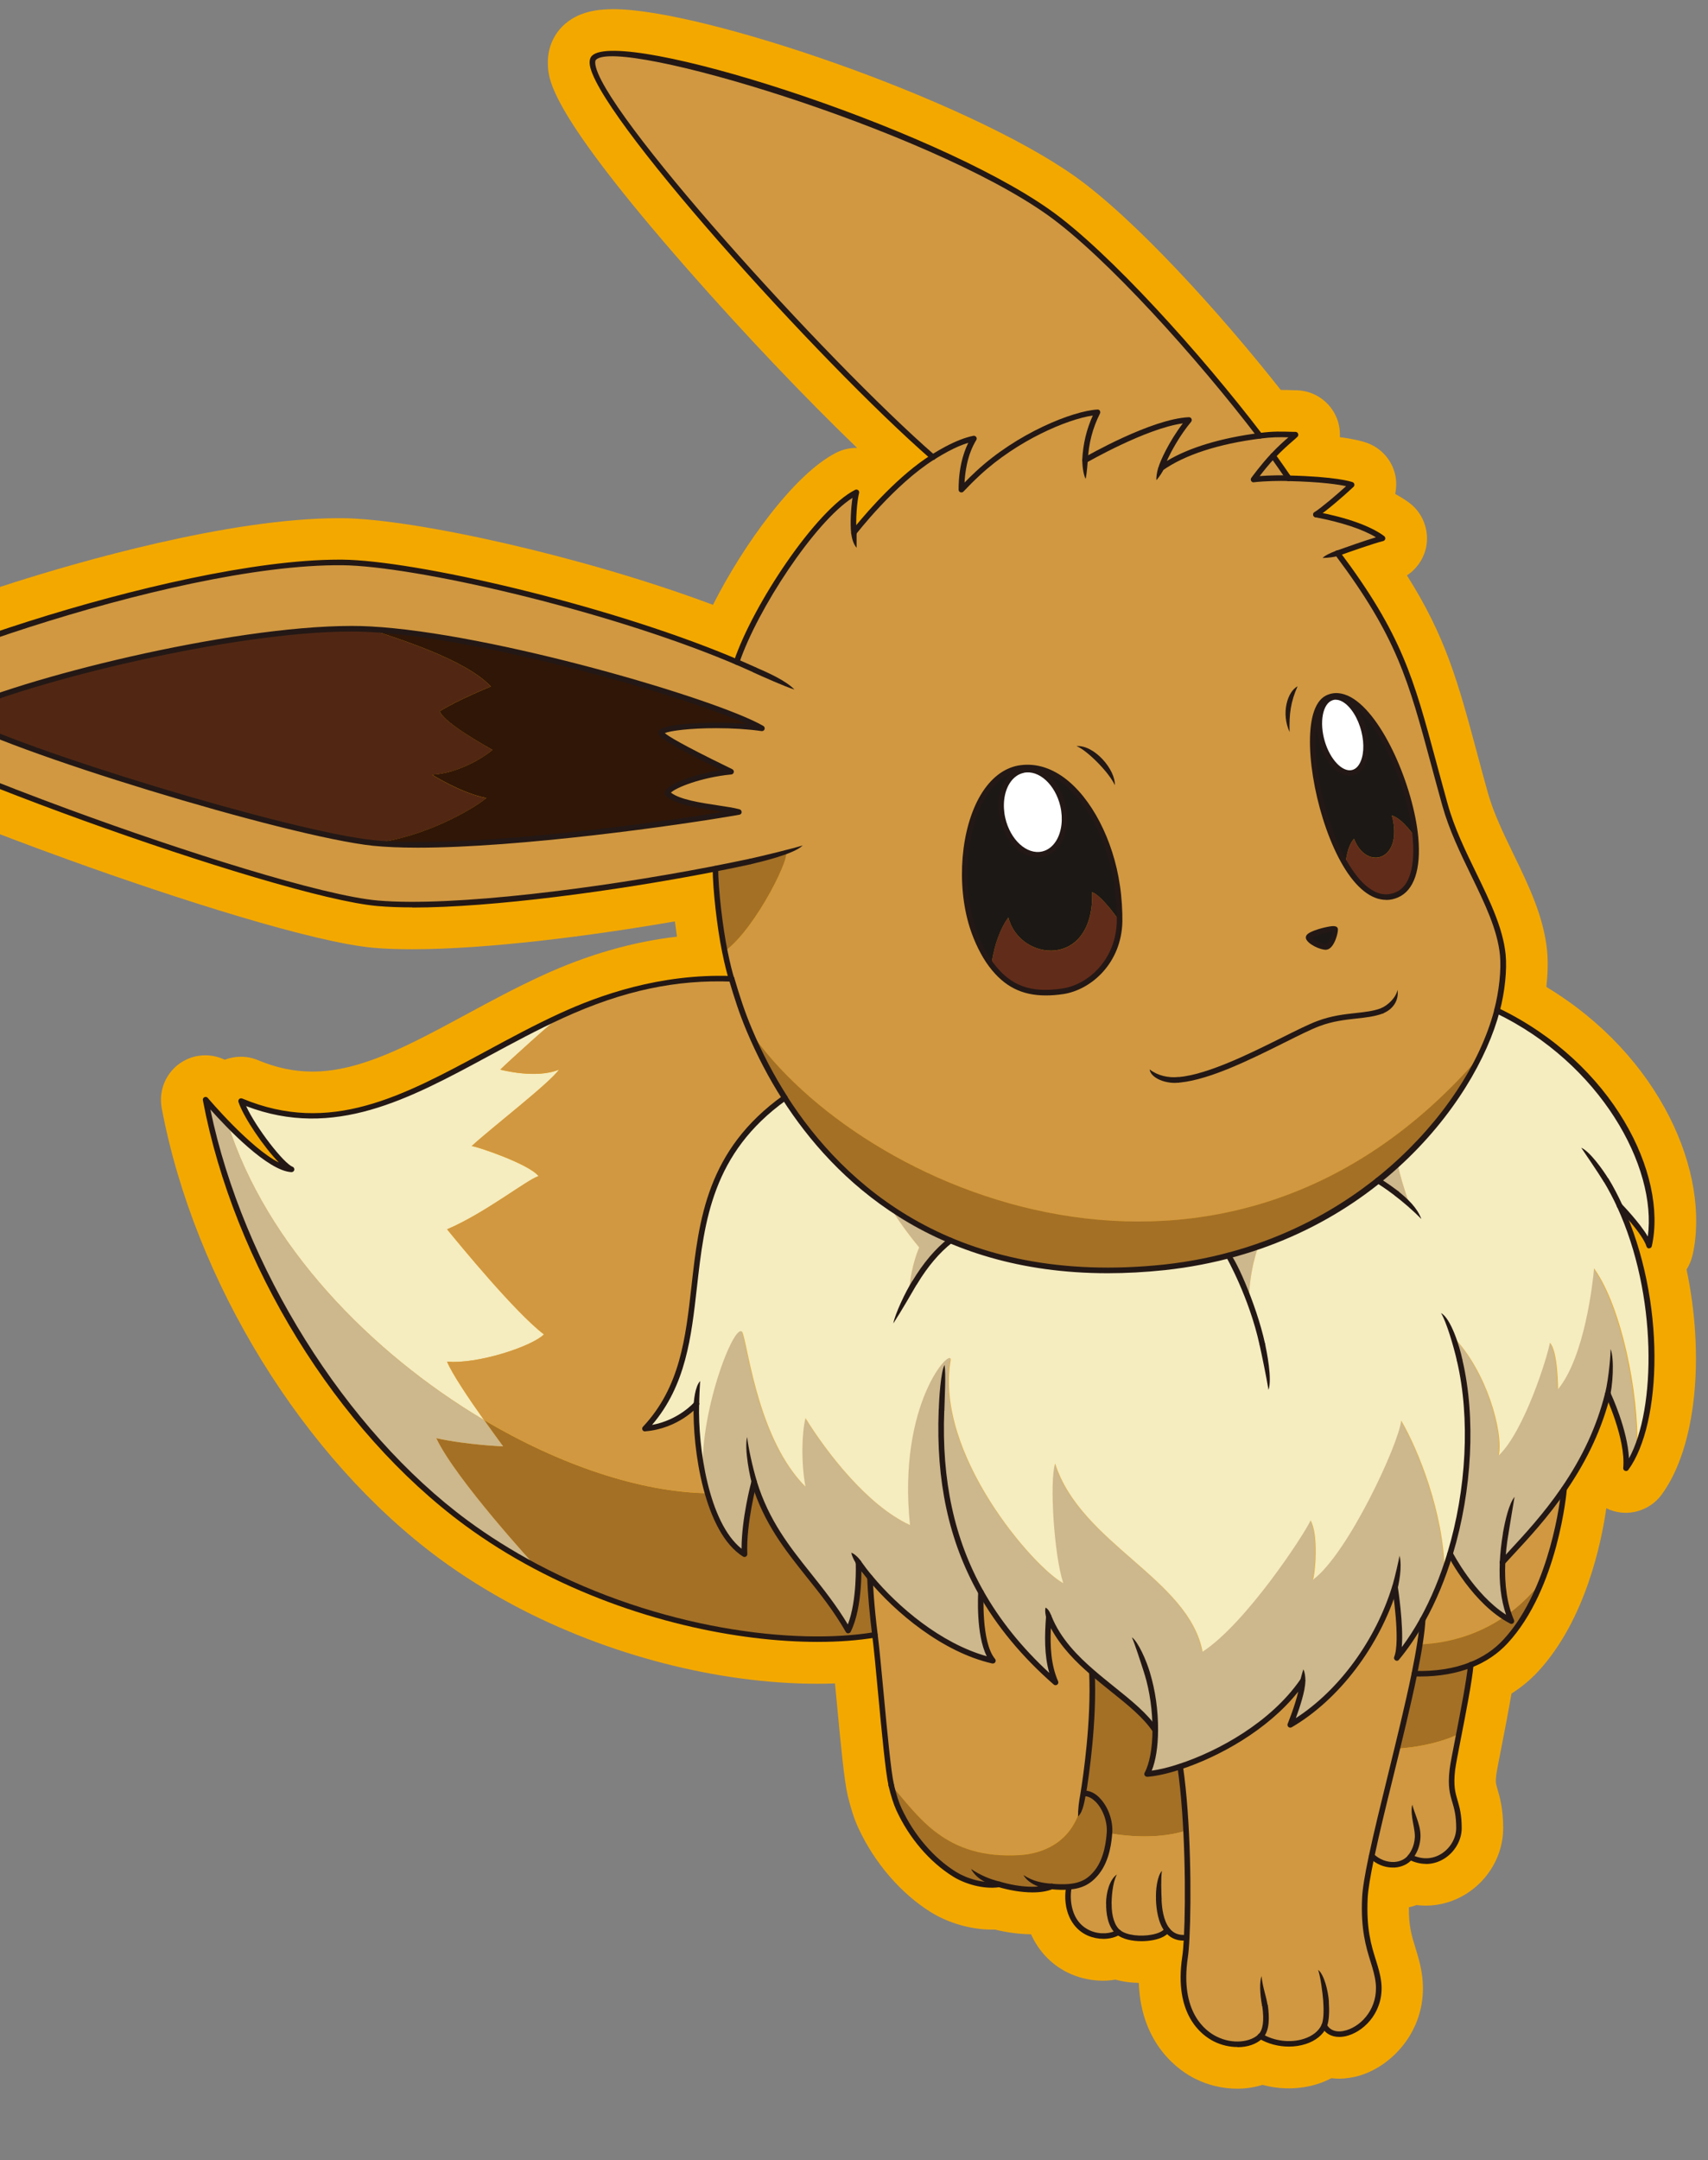 <?xml version="1.0" encoding="UTF-8"?>
<svg id="_レイヤー_2" data-name="レイヤー 2" xmlns="http://www.w3.org/2000/svg" xmlns:xlink="http://www.w3.org/1999/xlink" viewBox="0 0 204.92 259.03">
  <rect x="0" y="0" width="204.92" height="259.03" fill="#808080" stroke="none"/>
  <defs>
    <style>
      .cls-1 {
        fill: none;
      }

      .cls-2 {
        fill: #f5ecc0;
      }

      .cls-3 {
        fill: #a47026;
      }

      .cls-4 {
        fill: #231815;
      }

      .cls-5 {
        fill: #cdb78c;
      }

      .cls-6 {
        fill: #fff;
      }

      .cls-7 {
        fill: #1c1815;
      }

      .cls-8 {
        fill: #622c1a;
      }

      .cls-9 {
        fill: #301606;
      }

      .cls-10 {
        fill: #512713;
      }

      .cls-11 {
        fill: #d19841;
      }

      .cls-12 {
        fill: #f3a800;
      }

      .cls-13 {
        clip-path: url(#clippath);
      }
    </style>
    <clipPath id="clippath">
      <rect class="cls-1" width="204.92" height="259.03"/>
    </clipPath>
  </defs>
  <g id="design">
    <g class="cls-13">
      <g>
        <path class="cls-12" d="M203.07,150.53c2.18-9.82-3.84-23.91-17.54-32.18.17-1.59.21-3.12.08-4.4-.41-4.05-2.23-7.81-3.99-11.44-1.19-2.46-2.43-5-3.11-7.44-.47-1.67-.88-3.22-1.27-4.66l-.04-.16c-2.28-8.47-3.75-13.9-8.4-21.25,1.17-.77,2.02-1.99,2.31-3.41.39-2.01-.41-4.1-2.05-5.31-.5-.37-1.06-.71-1.67-1.05.15-.72.17-1.47.02-2.21-.38-1.81-1.65-3.27-3.4-3.91-.53-.19-1.52-.46-3.26-.69.04-.76-.07-1.52-.36-2.26-.79-1.98-2.67-3.3-4.8-3.36h-.2c-.67-.03-1.22-.04-1.73-.04-7.27-9.22-17.51-20.51-24.69-25.61C115.87,11.86,84.32,1.1,73.61,1.1c-1.74,0-4.28.21-6.13,2.06-1.19,1.19-1.81,2.81-1.75,4.56.06,1.85.2,5.69,16.77,24.58,6.77,7.71,14.19,15.51,20.33,21.41-.03,0-.06,0-.09,0-.84,0-1.67.2-2.4.57-5.05,2.54-11.23,11.18-14.8,18.25-15.66-5.87-35.91-10.31-44.43-10.39h-.46c-13.27,0-31.55,5.35-38.8,7.65-25.04,7.95-25.68,11.79-26.07,14.08-.27,1.62.17,3.26,1.23,4.64,2.37,3.06,12.88,7.97,31.24,14.6,13.01,4.7,29.46,9.94,36.61,10.55,1.35.12,2.9.17,4.59.17,9.04,0,21.4-1.59,31.52-3.34.08.62.16,1.23.25,1.83-5.31.61-10.71,2.16-16.1,4.63-3.25,1.49-6.29,3.13-9.23,4.72-6.78,3.66-12.63,6.83-18.41,6.83-2.19,0-4.32-.45-6.51-1.36-.66-.28-1.35-.42-2.07-.42-.67,0-1.33.13-1.94.36-.71-.34-1.5-.53-2.32-.53s-1.6.18-2.28.51c-2.19,1.03-3.4,3.42-2.96,5.81,3.92,20.8,17.01,42.01,33.34,54.05,2.77,2.04,5.78,3.92,8.95,5.61,11.22,5.96,24.48,9.38,36.39,9.38h0c.71,0,1.41-.01,2.1-.04.06.58.11,1.18.17,1.79.57,6.09.95,9.92,1.36,11.67,0,0,0,0,0,0,.38,1.58.79,2.85,1.28,3.89,1.94,4.19,5.12,7.87,8.72,10.1,2.1,1.3,4.81,2.07,7.24,2.07.14,0,.28,0,.42,0,1.47.36,2.97.55,4.33.56.97,2.15,2.63,3.84,4.8,4.78,1.2.52,2.53.79,3.86.79.5,0,.99-.05,1.47-.13,1,.28,1.97.38,2.8.39.26,7.56,5.05,10.64,6.71,11.47,1.58.8,3.34,1.22,5.09,1.22,1.07,0,2.09-.16,3.03-.46,1.02.27,2.07.42,3.15.42,1.21,0,2.4-.18,3.51-.54.57-.18,1.11-.42,1.62-.68.29.03.59.06.89.06.82,0,1.66-.13,2.49-.37,4.14-1.24,8.19-5.77,7.53-11.73-.16-1.43-.52-2.59-.84-3.63-.43-1.37-.8-2.58-.78-4.82.31-.07.62-.16.92-.27.37.04.74.07,1.11.07,1.68,0,3.34-.48,4.8-1.38,2.77-1.71,4.49-4.74,4.49-7.91,0-2.35-.42-3.78-.7-4.72-.19-.66-.23-.78-.13-1.68.05-.42.39-2.13.67-3.56.4-2.05.83-4.28,1.15-6.18,1.16-.74,2.22-1.6,3.16-2.61,5.76-6.2,7.66-15.66,8.22-19.63.15.07.29.15.44.21.61.23,1.24.35,1.89.35,1.7,0,3.31-.82,4.31-2.18,4.19-5.72,5.17-16.66,2.99-26.99.32-.51.56-1.07.7-1.68Z"/>
        <g>
          <g>
            <path class="cls-11" d="M-18.94,84.73c-.56,3.34,51.27,22.48,64.27,23.59,9.52.82,27.5-1.65,39.95-4.05.14-.02.34-.06.56-.1,2.04-.41,6.89-1.62,8.3-1.97,1.16-.29-3.37,9.12-7.18,11.87.32,1.58.57,2.53.8,3.3.63,2.12,1.25,4.07,2.12,6.14,13.12,19.29,56.91,38.71,87.61,3.22.94-1.91,1.65-3.78,2.11-5.54.6-2.27.88-4.9.7-6.7-.56-5.57-5.11-11.42-6.93-17.98-3.76-13.52-4.36-18.78-12.91-30.16,1.65-.59,4.28-1.51,5.41-1.78-1.61-1.2-4.47-2.18-7.99-2.86,1.11-.74,3.21-2.55,4.3-3.58-.5-.18-2.62-.66-7.57-.78-1.19-.03-2.89,0-4.21.15,0,0,1.15-1.58,2.33-2.84,1.28-1.36,2.27-2.1,2.69-2.53-1.76-.05-2.59-.09-4.25.13-4.69.59-8.98,1.83-11.86,3.87.19-.74,1.49-3.53,3.34-5.76-4.46.19-12.45,4.82-12.45,4.82.12-2.24.65-4.05,1.49-5.75-2.92.16-9.56,2.85-14.37,7.33-.69.64-1.35,1.3-1.95,1.95,0-.45,0-1.69.32-3.14.21-.97.57-2.02,1.16-2.99-1,.2-2.11.66-3.27,1.27-.54.29-1.1.61-1.65.96-4.88,3.06-9.48,9.05-9.48,9.05-.16-1.35.05-3.96.3-4.85-4.46,2.25-12.03,13.39-14.37,20.34-.19-.08-.36-.15-.76-.31-14.87-6.18-37.59-11.52-46.56-11.61-19.69-.19-59.44,13.93-60,17.28ZM161.44,103.66c-3.74-6.31-5.48-18.25-2.22-19.96,4.27-2.14,9.88,8.97,10.6,16.73.31,3.32-.28,6.04-2.24,6.87-2.28.97-4.43-.75-6.14-3.64ZM157.01,112.44c-.13-.46,3.16-1.3,3.19-.98.02.32-.37,1.89-1.01,2.08-.47.14-2.05-.6-2.18-1.1ZM122.22,92.12c5.86-1.01,10.72,6.56,11.81,14.09.22,1.32.32,3.17.3,4.27-.1,5.1-3.85,7.95-6.82,8.39-3.58.53-6.25-.11-8.55-3.14-.95-1.25-1.78-2.98-2.29-4.63-2.35-7.51-.11-17.9,5.56-18.98ZM-5.75,85.66c8.36-4.09,36.04-10.96,50.15-10.22,14.12.74,41.24,8.55,47,11.89-5.2-.74-12.26-.19-12.07.56.19.74,7.62,4.27,8.36,4.64-3.9.37-7.62,1.86-7.62,2.6,1.49,1.49,6.5,1.67,8.54,2.23-9.47,1.67-33.25,4.83-43.84,3.71-10.59-1.11-44.4-11.52-50.53-15.42Z"/>
            <path class="cls-2" d="M60.03,128.26c.98-.98,6.52-5.99,7.33-6.48-13.67,6.25-24.6,16.03-38.44,10.25.82,2.46,4.75,7.69,6.06,8.18-2.05-.1-5.33-3.06-7.64-5.43,4.59,14.47,17.07,27.41,30.73,35.51-1.72-2.42-3.86-5.58-4.43-7,3.6.33,10.15-1.8,11.62-3.27-3.44-2.62-10.15-10.8-11.62-12.6,4.58-1.96,9.49-5.89,10.97-6.38-1.15-1.47-7.53-3.6-8.02-3.6,2.29-2.13,9.33-7.53,10.48-9.17-2.78,1.15-7.04,0-7.04,0Z"/>
            <path class="cls-11" d="M173.97,186.32c-.21.7-.44,1.4-.69,2.08-.73,2.05-1.6,4-2.6,5.82-.04.83-.16,1.83-.34,2.96,3.43-.14,6.96-1.15,10.12-3.3-3.93-2.54-6.48-7.56-6.48-7.56Z"/>
            <path class="cls-5" d="M168.07,170.32c-.28,2.79-6.41,16.02-10.59,19.09.28-.7.7-5.43-.28-7.11-.84,1.81-7.8,12.4-12.96,15.74-1.67-8.78-14.63-12.96-17.69-22.57-.7,2.09-.14,11.01.98,14.35-3.62-1.95-15.46-15.6-13.51-26.75.14-1.67-6.41,5.15-4.88,19.78-5.15-2.37-10.03-8.78-12.54-12.82-.42,1.67-.56,5.15,0,8.22-5.57-5.57-6.83-16.3-7.52-18.39-.7-2.09-5.15,8.92-4.79,16.76.17.83.37,1.65.6,2.45.94,3.22,2.38,6.01,4.43,7.3-.16-3.76,1.16-8.63,1.16-8.63,2.42,7.82,7.52,11.2,11.28,17.8,1.47-2.95,1.24-8.15,1.24-8.15.41.58.87,1.18,1.36,1.77,3.55,4.29,9.1,8.69,14.75,9.97-1.8-2.13-1.44-8.2-1.44-8.2,2.08,3.7,4.98,7.34,8.97,10.82-1.15-2.62-.98-5.73-.82-7.86,1.05,2.66,3.03,4.75,5.17,6.61,2.86,2.48,6.01,4.54,7.6,6.98-.01,2.16-.34,4.08-.98,5.24,1.05-.08,2.42-.38,3.96-.88,4.74-1.55,11.12-5.06,14.7-10.25,0,1.64-1.47,5.24-1.47,5.24,5.91-3.43,10.55-9.98,12.56-16.54,0,0,1.02,6.56.21,8.52,1.15-1.38,2.18-2.93,3.1-4.59,1.01-1.82,1.88-3.78,2.6-5.82-.11-7.02-3.17-14.61-5.21-18.08Z"/>
            <path class="cls-5" d="M167.66,139.54c-.75.69-1.53,1.36-2.35,2.01,0,0,2.29,1.4,3.82,2.92-.7-1.95-1.17-3.62-1.47-4.94Z"/>
            <path class="cls-5" d="M149.83,155.83c.08-2.53.55-4.68,1.14-6.38-1.16.4-2.34.77-3.57,1.1,0,0,1.23,2.15,2.42,5.28Z"/>
            <path class="cls-5" d="M110.26,149.56c-.73,1.78-1.15,3.88-1.2,5.46,1.08-2.05,2.74-4.55,4.98-6.3-2.6-1.09-4.99-2.41-7.21-3.91,1.19,2.03,2.92,4.15,3.42,4.75Z"/>
            <path class="cls-3" d="M180.99,193.51c.1.3.21.6.34.89-.3-.15-.59-.33-.87-.51-3.16,2.16-6.69,3.16-10.12,3.3-.17,1.07-.39,2.24-.64,3.5,2.47.07,4.77-.26,6.77-1.06,1.6-.63,3-1.56,4.15-2.8,1.89-2.04,3.3-4.62,4.33-7.2-1.21,1.55-2.54,2.83-3.95,3.87Z"/>
            <path class="cls-3" d="M103.01,187.39s.23,5.2-1.24,8.15c-3.77-6.59-8.86-9.98-11.28-17.8,0,0-1.32,4.86-1.16,8.63-2.05-1.28-3.5-4.07-4.43-7.3-8.15-.15-17.74-3.4-26.82-8.78,1.26,1.77,2.28,3.15,2.28,3.15,0,0-4.26-.16-8.02-.98,2.29,4.91,11.89,15.34,11.89,15.34,14.07,7.47,30.2,10,40.75,8.24-.36-2.88-.54-5.37-.59-6.87-.49-.6-.95-1.19-1.36-1.77Z"/>
            <path class="cls-5" d="M191.2,152.07c-.14,1.67-1.11,10.59-4.32,14.49,0,0,0-4.6-.98-5.57-.28,1.67-3.07,10.59-6.13,13.51.57-2.76-1.41-10.07-5.5-14.27,2.53,7.14,2.37,17.22-.31,26.09,0,0,2.55,5.03,6.48,7.56.28.18.57.35.87.51-.13-.29-.24-.59-.34-.89-.66-1.94-.82-4.08-.73-6.15,1.94-2.13,4.79-5.01,7.38-8.79,2.16-3.15,4.14-6.92,5.26-11.41,0,0,2.5,5.29,2.17,8.89.49-.67.92-1.48,1.3-2.4.21-6.53-1.87-17-5.18-21.59Z"/>
            <path class="cls-5" d="M60.36,173.44s-1.03-1.38-2.28-3.15c-13.66-8.1-26.14-21.04-30.73-35.51-1.56-1.6-2.67-2.92-2.67-2.92,3.36,17.86,14.91,38.7,31.27,50.75,2.63,1.94,5.42,3.67,8.28,5.19,0,0-9.59-10.43-11.89-15.34,3.76.82,8.02.98,8.02.98Z"/>
            <path class="cls-2" d="M197.86,149.38c1.96-8.84-5.24-21.94-18.26-28.19-.46,1.76-1.17,3.63-2.11,5.54,0,0,0,0,0,0-2.11,4.3-5.41,8.8-9.83,12.81.3,1.32.77,2.99,1.47,4.94-1.54-1.52-3.82-2.92-3.82-2.92-4.02,3.2-8.81,5.97-14.34,7.9-.59,1.69-1.06,3.85-1.14,6.38-1.19-3.13-2.42-5.28-2.42-5.28-2.44.65-5.01,1.14-7.7,1.43-10.08,1.06-18.58-.28-25.65-3.25-2.25,1.75-3.9,4.26-4.98,6.3.04-1.58.46-3.68,1.2-5.46-.5-.6-2.23-2.72-3.42-4.75-5.23-3.54-9.44-8.09-12.69-13.17,0,0,0,0,0,0-16.1,11.52-6.45,28.71-16.76,39.68,3.93-.33,6.18-2.95,6.18-2.95-.07,2.45.16,5.41.74,8.26-.37-7.84,4.09-18.85,4.79-16.76.7,2.09,1.95,12.82,7.52,18.39-.56-3.07-.42-6.55,0-8.22,2.51,4.04,7.38,10.45,12.54,12.82-1.53-14.63,5.02-21.46,4.88-19.78-1.95,11.15,9.89,24.8,13.51,26.75-1.11-3.34-1.67-12.26-.98-14.35,3.07,9.61,16.02,13.79,17.69,22.57,5.15-3.34,12.12-13.93,12.96-15.74.98,1.67.56,6.41.28,7.11,4.18-3.07,10.31-16.3,10.59-19.09,2.04,3.47,5.1,11.06,5.21,18.08.24-.69.47-1.38.69-2.08,2.68-8.87,2.84-18.94.31-26.09,4.08,4.19,6.07,11.51,5.5,14.27,3.07-2.93,5.85-11.84,6.13-13.51.98.98.98,5.57.98,5.57,3.2-3.9,4.18-12.82,4.32-14.49,3.31,4.59,5.39,15.06,5.18,21.59,2.71-6.62,2.48-19.2-2.07-29.05,0,0,3.06,3.14,3.55,4.77Z"/>
            <path class="cls-3" d="M169.7,200.69c-.56,2.74-1.3,5.86-2.06,9,1.98-.14,4.83-.55,7.41-1.76.57-2.91,1.26-6.48,1.42-8.3-2,.79-4.3,1.13-6.77,1.06Z"/>
            <path class="cls-11" d="M180.26,187.36c-.1,2.07.07,4.21.73,6.15,1.41-1.04,2.75-2.32,3.95-3.87,2.01-5.01,2.61-10.02,2.7-11.07-2.59,3.77-5.44,6.65-7.38,8.79Z"/>
            <path class="cls-11" d="M174.25,212.21c.07-.62.4-2.29.79-4.27-2.58,1.21-5.43,1.63-7.41,1.76-1.12,4.61-2.3,9.28-3.06,12.86,1.41,1.4,3.65,1.38,4.62.15,3.07,1.53,5.85-.97,5.85-3.48,0-3.48-1.21-3.39-.79-7.01Z"/>
            <path class="cls-11" d="M89.88,123.5c-.87-2.07-1.5-4.02-2.12-6.14,0,0,0,0,0,0-7.62-.27-14.34,1.65-20.4,4.42-.82.49-6.35,5.5-7.33,6.48,0,0,4.26,1.15,7.04,0-1.15,1.64-8.18,7.04-10.48,9.17.49,0,6.88,2.13,8.02,3.6-1.47.49-6.38,4.42-10.97,6.38,1.47,1.8,8.18,9.99,11.62,12.6-1.47,1.47-8.02,3.6-11.62,3.27.57,1.42,2.71,4.58,4.43,7,9.08,5.38,18.67,8.64,26.82,8.78-.23-.8-.43-1.62-.6-2.45-.58-2.85-.81-5.82-.74-8.26,0,0-2.25,2.62-6.18,2.95,10.31-10.97.65-28.16,16.76-39.68,0,0,0,0,0,0-1.66-2.59-3.07-5.33-4.25-8.13Z"/>
            <path class="cls-3" d="M129.97,215.06c1.72-.15,3.33,2.5,3.14,4.78,2.78.49,6.3.61,9.18-.31-.14-2.7-.37-5.37-.7-7.68-1.55.51-2.92.8-3.96.88.64-1.16.97-3.08.98-5.24-1.59-2.44-4.74-4.5-7.6-6.98.31,6.29-.89,13.66-1.03,14.55Z"/>
            <path class="cls-11" d="M131,200.51c-2.14-1.86-4.12-3.95-5.17-6.61-.16,2.13-.33,5.24.82,7.86-3.99-3.48-6.9-7.13-8.97-10.82,0,0-.36,6.07,1.44,8.2-5.65-1.28-11.19-5.69-14.75-9.97.05,1.5.23,4,.59,6.87.53,4.26,1.38,15.59,1.96,18.03,3.3,3.73,6.44,8.91,15.4,8.38,2.55-.15,6.97-1.4,7.64-7.4.14-.89,1.34-8.26,1.03-14.55Z"/>
            <path class="cls-11" d="M142.29,219.52c-2.88.92-6.4.8-9.18.31-.08,1-.3,3.12-1.5,4.65-.78.99-1.67,1.62-3.37,1.77-.13.66-.18,1.42-.01,2.31.7,3.76,4.41,4.13,5.94,3.16,1.42,1.14,5.15.88,5.86-.29.51.66,1.26,1.04,2.33.93.16-3.06.18-7.99-.07-12.84Z"/>
            <path class="cls-3" d="M129.97,215.06c-.67,5.99-5.09,7.25-7.64,7.4-8.96.53-12.1-4.65-15.4-8.38.16.68.47,1.91.93,2.89,1.31,2.83,3.59,5.88,6.69,7.8,1.33.83,3.48,1.5,5.34,1.21,2.26.67,4.8.88,6.31.25.8.07,1.47.08,2.05.03,1.69-.14,2.59-.78,3.37-1.77,1.2-1.52,1.42-3.65,1.5-4.65.19-2.28-1.42-4.92-3.14-4.78Z"/>
            <path class="cls-11" d="M167.58,198.81c.82-1.96-.21-8.52-.21-8.52-2.02,6.56-6.66,13.11-12.56,16.54,0,0,1.47-3.6,1.47-5.24-3.58,5.19-9.95,8.69-14.7,10.25.34,2.31.56,4.98.7,7.68.25,4.85.24,9.78.07,12.84-.05,1-.12,1.8-.2,2.33-1.53,10.31,6.69,11.84,9.06,9.47,2.79,1.67,6.69.98,7.66-1.25,1.35,2.65,7.06-.14,6.5-5.15-.3-2.72-1.9-4.46-1.63-10.17.06-1.13.36-2.89.81-5.02.76-3.59,1.94-8.25,3.06-12.86.76-3.14,1.5-6.26,2.06-9,.26-1.26.48-2.44.64-3.5.18-1.13.3-2.13.34-2.96-.92,1.66-1.96,3.2-3.1,4.59Z"/>
            <path class="cls-10" d="M59.08,89.93c-2.6-1.49-5.94-3.53-6.32-4.64,2.04-1.3,6.13-2.97,6.13-2.97-3.16-3.34-11.33-5.76-14.49-6.87-14.12-.74-41.8,6.13-50.15,10.22,6.13,3.9,39.94,14.3,50.53,15.42,5.94-.56,12.07-4.09,13.56-5.39-2.97-.56-6.5-2.79-6.5-2.79,3.16-.19,6.13-2.04,7.24-2.97Z"/>
            <path class="cls-9" d="M87.69,92.54c-.74-.37-8.17-3.9-8.36-4.64-.19-.74,6.87-1.3,12.07-.56-5.76-3.34-32.88-11.15-47-11.89,3.16,1.11,11.33,3.53,14.49,6.87,0,0-4.09,1.67-6.13,2.97.37,1.11,3.72,3.16,6.32,4.64-1.11.93-4.09,2.79-7.24,2.97,0,0,3.53,2.23,6.5,2.79-1.49,1.3-7.62,4.83-13.56,5.39,10.59,1.11,34.37-2.04,43.84-3.71-2.04-.56-7.06-.74-8.54-2.23,0-.74,3.72-2.23,7.62-2.6Z"/>
            <path class="cls-8" d="M131.03,106.98c.26,9.27-8.69,8.36-10.05,3.04-1.7,2.3-2.03,5.71-2.03,5.71,2.3,3.03,4.97,3.67,8.55,3.14,2.97-.44,6.72-3.29,6.82-8.39,0,0-2.01-3.01-3.29-3.5Z"/>
            <path class="cls-8" d="M166.99,97.79c1.45,5.43-3.07,6.7-4.54,2.79-.92,1.05-1.01,3.08-1.01,3.08,1.72,2.89,3.86,4.61,6.14,3.64,1.96-.83,2.55-3.55,2.24-6.87,0,0-1.54-2.28-2.83-2.64Z"/>
            <path class="cls-7" d="M122.22,92.12c-5.67,1.09-7.91,11.47-5.56,18.98.51,1.64,1.35,3.38,2.29,4.63,0,0,.34-3.4,2.03-5.71,1.35,5.32,10.31,6.22,10.05-3.04,1.28.5,3.29,3.5,3.29,3.5.02-1.1-.08-2.94-.3-4.27-1.08-7.53-5.95-15.1-11.81-14.09ZM125.09,102.44c-2.01.44-4.16-1.48-4.81-4.28-.64-2.79.47-5.38,2.47-5.81,1.99-.42,4.13,1.47,4.78,4.24.65,2.78-.44,5.41-2.44,5.85Z"/>
            <path class="cls-7" d="M169.82,100.43c-.72-7.76-6.34-18.86-10.6-16.73-3.26,1.71-1.52,13.65,2.22,19.96,0,0,.09-2.03,1.01-3.08,1.47,3.9,5.99,2.63,4.54-2.79,1.29.36,2.83,2.64,2.83,2.64ZM162.26,92.67c-1.33.3-2.93-1.3-3.64-3.65-.74-2.47-.25-4.92,1.17-5.37,1.46-.46,3.22,1.38,3.87,4.01.62,2.5-.03,4.7-1.4,5.01Z"/>
            <path class="cls-6" d="M122.75,92.35c-2,.43-3.11,3.02-2.47,5.81.64,2.8,2.8,4.72,4.81,4.28,2-.44,3.09-3.07,2.44-5.85-.65-2.77-2.79-4.66-4.78-4.24Z"/>
            <path class="cls-6" d="M163.66,87.65c-.65-2.63-2.41-4.48-3.87-4.01-1.42.45-1.91,2.9-1.17,5.37.71,2.36,2.31,3.95,3.64,3.65,1.36-.31,2.02-2.51,1.4-5.01Z"/>
            <path class="cls-7" d="M159.18,113.54c.64-.19,1.04-1.75,1.01-2.08-.02-.32-3.31.52-3.19.98.13.5,1.71,1.23,2.18,1.1Z"/>
            <path class="cls-11" d="M116.85,52.6c-.6.97-.95,2.03-1.16,2.99-.32,1.45-.32,2.69-.32,3.14.61-.65,1.26-1.31,1.95-1.95,4.81-4.48,11.44-7.17,14.37-7.33-.85,1.7-1.37,3.5-1.49,5.75,0,0,8-4.63,12.45-4.82-1.86,2.23-3.16,5.02-3.34,5.76,2.88-2.03,7.18-3.27,11.86-3.87-7.47-9.79-18.41-21.87-25.3-26.76-14.12-10.03-51.46-21.73-54.61-18.58-2.81,2.81,26.73,35.76,40.67,47.9.56-.35,1.11-.67,1.65-.96,1.16-.61,2.27-1.07,3.27-1.27Z"/>
            <path class="cls-11" d="M154.61,57.35c-.49-.72-1.34-1.93-1.88-2.68-1.18,1.25-2.33,2.84-2.33,2.84,1.32-.15,3.02-.18,4.21-.15Z"/>
            <path class="cls-3" d="M86.96,114.06c-.57-2.82-1.09-7.22-1.12-9.9,2.04-.41,6.89-1.62,8.3-1.97,1.16-.29-3.37,9.12-7.18,11.87Z"/>
            <path class="cls-3" d="M94.14,131.64c3.26,5.09,7.46,9.64,12.7,13.18,2.22,1.5,4.61,2.82,7.21,3.91,7.07,2.98,15.58,4.32,25.65,3.25,2.69-.29,5.26-.78,7.7-1.43,1.22-.32,2.41-.69,3.57-1.1,5.53-1.93,10.33-4.69,14.34-7.9.82-.65,1.6-1.33,2.35-2.01,4.41-4.01,7.71-8.52,9.83-12.81,0,0,0,0,0,0-30.7,35.48-74.49,16.06-87.61-3.22,1.18,2.8,2.59,5.54,4.26,8.13h0Z"/>
          </g>
          <g>
            <path class="cls-4" d="M109.75,154.12c-.06,0-.12-.02-.17-.05-.16-.1-.21-.3-.11-.46,1.31-2.17,2.77-3.9,4.35-5.12.15-.11.36-.09.47.06.11.15.09.36-.06.47-1.51,1.18-2.92,2.84-4.19,4.94-.06.1-.17.16-.29.16h0Z"/>
            <path class="cls-4" d="M109.46,153.61c-.79,1.22-2.11,4.02-2.28,5.09,1.03-1.59,2.23-3.69,2.85-4.75l-.57-.35Z"/>
            <path class="cls-4" d="M151.44,161.5c-.15,0-.29-.11-.33-.26-1.24-5.67-3.97-10.47-4-10.52-.06-.1-.06-.23,0-.33s.17-.17.29-.17c.55,0,3.31,6.04,4.37,10.88.04.18-.08.36-.26.4-.02,0-.05,0-.07,0h0Z"/>
            <path class="cls-4" d="M167.53,143.43c-.07,0-.14-.02-.2-.07-1.13-.87-2.18-1.51-2.19-1.52-.16-.1-.21-.3-.11-.46.1-.16.3-.21.46-.11.04.03,1.09.67,2.25,1.56.15.11.17.32.06.47-.07.09-.16.13-.27.13h0Z"/>
            <path class="cls-4" d="M137.62,213.06c-.11,0-.22-.06-.28-.15-.07-.1-.07-.23-.01-.34.58-1.06.93-2.91.94-5.08.01-2.29-.32-4.67-.94-6.7-.05-.18.05-.36.22-.42.17-.05.36.05.42.22.64,2.1.99,4.55.97,6.9-.01,1.97-.28,3.66-.76,4.84.95-.13,2.08-.4,3.3-.81,4.71-1.54,11-5.01,14.53-10.12.08-.12.24-.17.37-.13.14.04.23.17.23.32,0,1.17-.7,3.24-1.14,4.44,5.19-3.35,9.57-9.33,11.57-15.84.05-.18.24-.28.42-.22.18.05.28.24.22.42-2.16,7.02-7.03,13.43-12.71,16.74-.12.07-.28.06-.39-.04-.11-.09-.14-.25-.09-.38.01-.03.89-2.18,1.27-3.86-3.71,4.67-9.6,7.85-14.08,9.32-1.54.5-2.94.82-4.04.9,0,0-.02,0-.03,0h0Z"/>
            <path class="cls-4" d="M167.58,199.15c-.06,0-.12-.02-.17-.05-.14-.09-.2-.26-.14-.41.77-1.86-.22-8.28-.23-8.34-.03-.18.1-.35.28-.38.18-.03.35.1.38.28.03.22.71,4.6.48,7.27.79-1.06,1.53-2.21,2.21-3.44,1.3-2.35,2.4-4.99,3.26-7.84,2.31-7.63,2.74-16.22,1.16-22.99-.04-.18.07-.36.25-.4.18-.04.36.07.4.25,1.61,6.87,1.17,15.6-1.17,23.33-.88,2.9-1.99,5.58-3.32,7.97-.95,1.71-2,3.27-3.14,4.64-.07.08-.16.12-.26.12h0Z"/>
            <path class="cls-4" d="M181.33,194.73c-.05,0-.11-.01-.15-.04-4.46-2.31-7.38-7.98-7.5-8.22-.08-.16-.02-.37.15-.45.17-.08.37-.02.45.15.03.05,2.58,5.01,6.41,7.46-.61-1.79-.86-3.9-.75-6.29.05-1.1.18-2.26.38-3.47.03-.18.2-.31.38-.27.18.03.31.2.27.38-.2,1.18-.32,2.32-.37,3.39-.12,2.69.23,5.01,1.04,6.89.06.13.02.28-.08.38-.06.06-.15.09-.23.09h0Z"/>
            <path class="cls-4" d="M180.26,187.69c-.08,0-.16-.03-.23-.09-.14-.12-.15-.34-.02-.47.32-.35.66-.72,1.03-1.11,1.86-2.01,4.17-4.5,6.32-7.64,2.53-3.69,4.23-7.38,5.21-11.3.05-.18.23-.29.41-.24.18.04.29.23.24.41-1,4-2.74,7.76-5.31,11.51-2.18,3.17-4.51,5.69-6.39,7.71-.36.39-.7.76-1.02,1.11-.07.07-.16.11-.25.11h0Z"/>
            <path class="cls-4" d="M195.08,176.39s-.08,0-.12-.02c-.14-.05-.23-.19-.21-.34.32-3.47-2.12-8.67-2.14-8.72-.08-.17,0-.37.16-.45.17-.08.37,0,.45.16.09.2,2.04,4.37,2.22,7.86,3.26-5.93,3.42-19.64-1.42-30.14-.48-1.05-1.02-2.06-1.58-3-.09-.16-.04-.36.12-.46.16-.09.36-.04.46.12.58.96,1.12,2,1.61,3.07,5.31,11.51,4.76,26.28.73,31.79-.06.09-.17.14-.27.14h0Z"/>
            <path class="cls-4" d="M197.86,149.71c-.15,0-.28-.1-.32-.24-.46-1.54-3.44-4.61-3.47-4.64-.13-.13-.13-.34,0-.47.13-.13.34-.13.47,0,.11.11,2.16,2.23,3.16,3.92,1.12-8.37-5.67-20.75-18.25-26.8-.17-.08-.24-.28-.16-.45.08-.17.28-.24.45-.16,13.83,6.65,20.34,20,18.44,28.56-.03.15-.16.26-.31.26h-.01Z"/>
            <path class="cls-4" d="M138.6,207.82c-.11,0-.22-.05-.28-.15-1.11-1.69-3.02-3.23-5.05-4.85-.82-.66-1.67-1.34-2.49-2.06-1.58-1.37-3.46-3.19-4.7-5.52-.1,2.19.01,4.42.87,6.38.06.14.02.31-.11.4-.13.09-.3.09-.42-.02-3.79-3.31-6.83-6.98-9.04-10.91-3.54-6.29-5.09-13.48-4.76-21.98,0-.18.15-.32.35-.32.18,0,.33.16.32.35-.33,8.37,1.21,15.44,4.68,21.62,1.98,3.52,4.64,6.83,7.92,9.85-.62-2.17-.56-4.51-.39-6.75.01-.16.13-.28.28-.31.15-.02.3.06.36.21,1.1,2.8,3.29,4.93,5.08,6.48.81.71,1.66,1.38,2.47,2.04,2.07,1.66,4.02,3.23,5.19,5.01.1.15.06.36-.1.46-.06.04-.12.05-.18.05h0Z"/>
            <path class="cls-4" d="M119.12,199.48s-.05,0-.07,0c-5.97-1.36-11.63-6.1-14.93-10.09-.5-.6-.96-1.2-1.38-1.79-.11-.15-.07-.36.08-.47.15-.11.36-.07.47.08.41.58.86,1.17,1.35,1.75,3.08,3.72,8.24,8.11,13.75,9.65-1.32-2.57-1.04-7.46-1.03-7.69.01-.18.18-.33.35-.31.18.01.33.17.31.35,0,.06-.33,5.96,1.36,7.97.09.11.11.27.03.39-.06.1-.17.16-.29.16h0Z"/>
            <path class="cls-4" d="M101.77,195.87c-.12,0-.23-.06-.29-.17-1.44-2.52-3.09-4.58-4.69-6.58-2.63-3.3-5.12-6.41-6.63-11.28-.05-.18.04-.36.22-.42.18-.06.36.04.42.22,1.47,4.75,3.92,7.81,6.51,11.06,1.49,1.87,3.03,3.8,4.41,6.1,1.13-2.9.95-7.35.95-7.4,0-.18.13-.34.32-.35.19,0,.34.13.35.32,0,.22.22,5.32-1.28,8.31-.06.11-.17.18-.29.18h0Z"/>
            <path class="cls-4" d="M89.33,186.71c-.06,0-.12-.02-.18-.05-4.62-2.88-6.09-12.76-5.93-18.3,0-.19.16-.32.34-.32.18,0,.33.16.32.34-.15,5.17,1.13,14.19,5.09,17.34,0-3.64,1.13-7.87,1.18-8.06.05-.18.23-.28.41-.24.18.05.28.23.24.41-.01.05-1.3,4.86-1.14,8.53,0,.12-.06.24-.17.3-.05.03-.11.05-.17.05h0Z"/>
            <path class="cls-4" d="M77.38,171.65c-.13,0-.25-.07-.3-.19-.06-.12-.04-.27.06-.37,4.45-4.74,5.12-10.62,5.82-16.85.9-8.02,1.84-16.32,10.99-22.87.15-.11.36-.07.47.08.11.15.07.36-.08.47-8.91,6.37-9.83,14.52-10.72,22.4-.68,6.05-1.33,11.79-5.39,16.55,3.2-.58,5.05-2.69,5.07-2.72.12-.14.33-.16.47-.04.14.12.16.33.04.47-.1.11-2.38,2.73-6.4,3.06,0,0-.02,0-.03,0h0Z"/>
            <path class="cls-4" d="M98.11,196.89c-9.55,0-22.24-2.53-34.04-8.79-2.96-1.57-5.76-3.33-8.33-5.22-15.38-11.33-27.7-31.33-31.4-50.95-.03-.15.05-.3.19-.36.14-.07.3-.03.4.09.06.07,5.05,5.98,8.52,7.74-1.77-1.83-4.2-5.35-4.84-7.26-.04-.12,0-.26.09-.35.1-.09.24-.11.36-.06,10.57,4.42,19.22-.26,29.24-5.67,2.87-1.55,5.83-3.15,8.93-4.57,4.64-2.13,11.95-4.76,20.55-4.45.18,0,.33.16.32.35,0,.18-.17.32-.35.32-6.53-.24-12.87,1.01-20.25,4.39-3.08,1.41-6.03,3.01-8.89,4.55-9.53,5.15-18.54,10.02-29.08,5.99,1.2,2.61,4.51,6.87,5.57,7.27.15.06.24.22.21.38-.03.16-.18.27-.34.27-2.85-.14-7.77-5.32-9.73-7.52,3.9,18.8,16.2,38.48,30.89,49.31,2.54,1.87,5.32,3.61,8.24,5.17,14.82,7.87,31.04,9.79,40.54,8.2.18-.03.35.09.38.27.03.18-.09.35-.27.38-2.03.34-4.36.52-6.92.52h0Z"/>
            <path class="cls-4" d="M148.46,245.47c-.94,0-1.93-.22-2.84-.68-1.48-.75-4.81-3.23-3.78-10.14.08-.51.14-1.31.2-2.29.24-4.61.17-14-.77-20.45-.03-.18.1-.35.28-.38.18-.02.35.1.38.28.95,6.5,1.02,15.95.78,20.58-.05,1.02-.12,1.82-.2,2.36-.96,6.49,2.07,8.77,3.42,9.45,2,1.01,4.15.66,5.07-.26.53-.53.68-1.62.45-3.33-.02-.18.1-.35.29-.37.18-.03.35.1.38.29.16,1.23.27,2.98-.64,3.89-.71.71-1.8,1.07-2.99,1.07h0Z"/>
            <path class="cls-4" d="M154.64,245.42c-1.25,0-2.53-.33-3.6-.97-.16-.1-.21-.3-.11-.46.1-.16.3-.21.46-.11,1.49.89,3.42,1.13,5.04.61,1.04-.33,1.8-.94,2.14-1.71.2-.47.28-1.44.19-2.68-.01-.18.13-.34.31-.36.19-.02.34.13.36.31.06.96.07,2.26-.25,2.99-.42.95-1.32,1.69-2.55,2.08-.63.2-1.31.3-1.99.3h0Z"/>
            <path class="cls-4" d="M160.67,244.26c-.93,0-1.69-.42-2.09-1.2-.08-.16-.02-.37.15-.45.16-.08.37-.02.45.15.39.76,1.27,1.03,2.35.7,1.95-.58,3.84-2.77,3.52-5.67-.1-.89-.34-1.67-.62-2.57-.53-1.71-1.19-3.83-1.01-7.66.05-1.06.32-2.72.82-5.07.59-2.78,1.42-6.15,2.3-9.73,1.02-4.17,2.08-8.48,2.83-12.13.58-2.85.9-4.95.98-6.42,0-.18.17-.32.35-.32.18,0,.33.17.32.35-.08,1.5-.4,3.63-.99,6.52-.75,3.66-1.81,7.98-2.84,12.16-.88,3.57-1.71,6.94-2.29,9.71-.49,2.32-.76,3.95-.81,4.97-.18,3.71.43,5.68.98,7.43.28.89.54,1.73.65,2.69.36,3.26-1.79,5.72-3.99,6.38-.37.11-.72.16-1.05.16h0Z"/>
            <path class="cls-4" d="M167.1,223.95c-1.02,0-2.02-.41-2.76-1.16-.13-.13-.13-.34,0-.47.13-.13.34-.13.47,0,.66.65,1.59,1.01,2.48.96.69-.04,1.28-.33,1.64-.78.46-.58.72-1.23.8-1.97.02-.18.18-.32.37-.3.18.02.32.19.3.37-.09.87-.4,1.63-.94,2.31-.47.6-1.25.98-2.13,1.04-.08,0-.15,0-.23,0h0Z"/>
            <path class="cls-4" d="M171.09,223.51c-.68,0-1.37-.17-2.05-.51-.17-.08-.23-.28-.15-.45.08-.16.28-.23.45-.15,1.22.61,2.49.58,3.57-.09,1.09-.67,1.8-1.89,1.8-3.09,0-1.53-.24-2.34-.47-3.12-.29-.97-.56-1.89-.32-3.93.07-.6.36-2.08.73-3.97.58-2.99,1.31-6.72,1.48-8.6.02-.18.18-.32.36-.3.18.02.32.18.3.36-.17,1.91-.9,5.66-1.49,8.67-.35,1.79-.65,3.34-.72,3.92-.22,1.91.02,2.72.3,3.67.23.79.49,1.68.49,3.31,0,1.43-.83,2.87-2.11,3.66-.68.42-1.42.63-2.17.63h0Z"/>
            <path class="cls-4" d="M170.36,201.04c-.22,0-.45,0-.67-.01-.18,0-.33-.16-.32-.34,0-.19.15-.34.34-.32,2.48.07,4.72-.27,6.63-1.03,1.59-.63,2.94-1.54,4.03-2.72,4.93-5.31,6.68-14.84,6.94-18.07.01-.18.18-.32.36-.31.18.01.32.18.31.36,0,.12-1.02,11.9-7.12,18.47-1.16,1.25-2.59,2.21-4.27,2.88-1.82.72-3.92,1.09-6.23,1.09h0Z"/>
            <path class="cls-4" d="M141.99,232.71c-.92,0-1.67-.36-2.23-1.08-.81-1.04-1.03-2.65-1.07-3.82,0-.18.14-.34.32-.35.19,0,.34.14.35.32.04,1.07.23,2.53.93,3.43.49.63,1.15.9,2.03.8.18-.02.35.11.37.3.02.18-.11.35-.3.37-.14.01-.27.02-.4.02h0Z"/>
            <path class="cls-4" d="M136.95,232.78c-1.1,0-2.26-.23-2.98-.81-1.12-.9-1.27-2.69-1.26-3.68,0-.18.15-.33.33-.33h0c.18,0,.33.15.33.34-.01,1.47.36,2.62,1.01,3.15.82.66,2.5.78,3.74.56.82-.14,1.42-.43,1.62-.76.09-.16.3-.21.46-.11.16.1.21.3.11.46-.41.69-1.48.97-2.08,1.07-.39.07-.84.11-1.29.11h0Z"/>
            <path class="cls-4" d="M134.46,231.53c-.1-.16-.31-.2-.46-.1-.68.44-2,.6-3.2.08-.83-.36-1.89-1.18-2.23-3.02-.16-.88-.11-1.64.03-2.29-.12.02-.23.03-.35.04-.11,0-.23.01-.34.02-.12.68-.16,1.45,0,2.35.31,1.66,1.24,2.91,2.62,3.51.59.25,1.24.38,1.86.38.73,0,1.43-.17,1.97-.51.16-.1.2-.31.1-.46Z"/>
            <path class="cls-4" d="M83.89,168.38c0-.77.07-2.23.11-2.77-.6.63-.8,2.41-.79,3.37l.68-.6Z"/>
            <path class="cls-4" d="M90.81,177.65c-.54-1.77-1.03-4.07-1.17-5.33-.37,1.37.34,4.98.73,6.13l.44-.8Z"/>
            <path class="cls-4" d="M112.63,169.13c.03-1.36.24-4.7.7-5.45.17,1.17,0,4.11-.03,5.47l-.67-.03Z"/>
            <path class="cls-4" d="M126.15,193.78c-.24-.61-.48-.89-.7-1-.16.38.08,1.42.29,1.88l.41-.88Z"/>
            <path class="cls-4" d="M137.33,200.79c-.46-1.44-1.2-3.73-1.53-4.45.74.51,1.76,2.81,2.17,4.25l-.64.2Z"/>
            <path class="cls-4" d="M155.87,202c.1-.4.38-1.47.5-1.81.17.28.26.91.24,1.4l-.74.41Z"/>
            <path class="cls-4" d="M167.05,190.19c.36-1.27.76-3.07.86-3.63.35,1.31-.08,3.47-.35,4.38l-.51-.75Z"/>
            <path class="cls-4" d="M180.31,183.87c.26-1.49.72-3.53,1.4-4.37-.19,1.07-.55,3.34-.74,4.48l-.66-.11Z"/>
            <path class="cls-4" d="M192.43,141.74c-.84-1.36-2.07-3.14-2.72-4.11,1.02.44,2.57,2.59,3.29,3.77l-.57.34Z"/>
            <path class="cls-4" d="M192.58,167.08c.48-2.01.66-4.83.66-5.3.45,1.16.28,4.43-.17,6.05l-.49-.75Z"/>
            <path class="cls-4" d="M169.73,220.53c.15-1.14-.61-2.85-.29-4.12.36,1.35,1.14,2.69.96,4.19l-.66-.07Z"/>
            <path class="cls-4" d="M151.43,240.59c-.31-1.67-.3-2.93-.08-3.63.17,1.51.55,2.31.74,3.54l-.66.09Z"/>
            <path class="cls-4" d="M158.77,240.09c-.1-1.24-.33-2.97-.62-3.87.69.53,1.2,2.47,1.29,3.83l-.67.04Z"/>
            <path class="cls-4" d="M132.7,228.3c0-1.33.41-2.89,1.3-3.52-.55,1.03-.63,2.84-.64,3.52h-.67Z"/>
            <path class="cls-4" d="M138.7,227.81c-.07-1.1.13-2.84.7-3.46-.13.89-.07,2.57-.03,3.44l-.67.02Z"/>
            <path class="cls-4" d="M126.24,226.56c-1.37-.02-2.9-.72-3.45-1.71,1.15.76,2.27.96,3.43,1.04l.02.67Z"/>
            <path class="cls-4" d="M119.86,226.31c-1.83-.51-2.81-1.2-3.36-2.19,1.15.76,2.27,1.24,3.48,1.52l-.12.66Z"/>
            <path class="cls-4" d="M129.64,215c-.21,1.11-.31,1.99-.3,2.82.63-.56.79-1.95.97-2.83h-.68Z"/>
            <path class="cls-4" d="M103.29,187.2c-.41-.57-.89-.93-1.15-1,.06.46.59,1.42.91,1.81l.24-.81Z"/>
            <path class="cls-4" d="M151.11,161.23c.26,1.16.83,3.9,1.08,5.44.46-1.33-.21-4.55-.42-5.59l-.65.14Z"/>
            <path class="cls-4" d="M174.81,163.24c-.41-1.81-1.27-4.72-1.92-5.78,1.15.59,2.23,3.94,2.57,5.63l-.65.15Z"/>
            <path class="cls-4" d="M167.73,142.83c1.14.91,2.31,2,2.8,3.35-1.07-1.09-2.25-2.09-3.21-2.82l.41-.53Z"/>
            <path class="cls-4" d="M49.47,108.81c-1.53,0-2.92-.05-4.17-.16-12.05-1.03-60.74-18.62-64.32-23.24-.21-.27-.29-.51-.25-.74.61-3.64,39.81-17.56,59.93-17.56.13,0,.27,0,.4,0,8.66.08,31.42,5.29,46.68,11.64,1.01.42,1.99.85,2.9,1.26.17.08.24.28.16.44-.08.17-.27.24-.44.16-.9-.41-1.87-.83-2.87-1.25-15.2-6.32-37.83-11.5-46.43-11.58-20.74-.2-59.21,14.25-59.67,17-.09,1.13,9.33,5.83,26.96,12.31,13.63,5.01,30.37,10.33,37.01,10.9,9.02.77,26.52-1.48,39.85-4.05,1.65-.32,3.22-.64,4.68-.95.18-.04.36.08.4.26.04.18-.08.36-.26.4-1.46.32-3.04.64-4.69.96-11.55,2.23-26.23,4.22-35.87,4.22h0Z"/>
            <path class="cls-4" d="M50.11,101.65c-2.08,0-3.89-.08-5.37-.23-10.33-1.09-44.43-11.5-50.67-15.47-.1-.07-.16-.18-.15-.3,0-.12.08-.23.19-.28,8.13-3.98,33.43-10.31,48.06-10.31.79,0,1.55.02,2.26.06,14.56.77,41.52,8.67,47.15,11.93.14.08.2.25.15.4-.05.15-.2.24-.36.22-1.59-.23-3.47-.35-5.44-.35-3.28,0-5.57.33-6.17.59.38.34,1.96,1.34,7.61,4.09.23.11.4.2.49.24.13.07.21.21.18.36-.03.15-.15.26-.3.27-3.64.35-6.72,1.61-7.24,2.18,1.07.84,3.59,1.22,5.64,1.53,1,.15,1.94.29,2.59.47.15.04.25.18.25.34,0,.16-.12.29-.28.31-7.31,1.29-26.35,3.95-38.56,3.95h0ZM-5.04,85.7c7.39,4.15,39.83,14,49.85,15.05,1.46.15,3.24.23,5.3.23,11.26,0,28.36-2.27,36.62-3.63-.23-.04-.47-.07-.72-.11-2.38-.36-5.08-.76-6.18-1.86-.06-.06-.1-.15-.1-.24,0-1.05,3.5-2.3,6.79-2.79-6.75-3.3-7.43-3.99-7.52-4.37-.04-.14,0-.28.09-.4.57-.73,4.56-.92,6.82-.92,1.27,0,2.51.05,3.66.15-7.99-3.58-31.82-10.31-45.19-11.02-.7-.04-1.44-.06-2.22-.06-14.23,0-38.58,6.01-47.2,9.97h0Z"/>
            <path class="cls-4" d="M179.28,121.1c-1.7,6.46-6.23,13.28-12.43,18.73-5.25,4.61-14.22,10.4-27.19,11.81-25.01,2.64-38.41-9.52-45.24-20.19l-.56.36c6.28,9.81,18.03,20.87,39.04,20.87,2.18,0,4.46-.12,6.84-.37,24.18-2.63,37.28-20,40.19-31.04l-.65-.17Z"/>
            <path class="cls-4" d="M141.61,129.81s-.1,0-.15.01c-.18.02-.35-.12-.36-.3-.02-.18.1-.34.3-.36,3.5-.3,8.64-2.86,12.39-4.73,1.73-.86,3.22-1.61,4.28-2,1.67-.63,3.21-.8,4.58-.95,1.09-.12,2.12-.23,3.02-.57.17-.07.37.02.43.2.06.17-.02.37-.2.43-.98.36-2.05.48-3.18.6-1.32.15-2.83.31-4.41.91-1.02.38-2.5,1.12-4.22,1.98-3.95,1.97-8.86,4.41-12.48,4.78h0Z"/>
            <path class="cls-4" d="M159.12,113.89c-.68.05-2.26-.68-2.44-1.36-.03-.13,0-.27.08-.39.38-.55,2.44-1.03,3.06-1.08.45-.03.68.09.7.38.03.4-.4,2.17-1.25,2.42-.05.01-.1.02-.16.03h0ZM157.4,112.46c.28.3,1.26.8,1.67.77h.02c.32-.1.65-1,.74-1.49-.75.07-2.05.48-2.44.72h0Z"/>
            <path class="cls-4" d="M160.35,66.03c-.77.29-1.32.54-1.68.88.7-.01,1.41-.11,1.91-.25l-.22-.63Z"/>
            <path class="cls-4" d="M155.68,82.3c-.83,1.87-1.02,3.29-.96,5.48-1.04-2.26-.26-4.85.96-5.48Z"/>
            <path class="cls-4" d="M129.15,89.47c1.26.47,3.99,3.24,4.6,4.69.1-1.83-2.43-4.85-4.6-4.69Z"/>
            <path class="cls-4" d="M141.41,129.15c-1.24.13-2.54-.17-3.48-.91.12,1.05,2,1.79,3.54,1.58l-.06-.67Z"/>
            <path class="cls-4" d="M165.67,120.91c.87-.36,1.83-1.3,2-2.22.19,1.32-.58,2.36-1.76,2.84l-.23-.63Z"/>
            <path class="cls-4" d="M90.65,80.02c1.41.61,3.61,1.57,4.67,2.67-1.15-.35-3.81-1.55-4.95-2.06l.28-.61Z"/>
            <path class="cls-4" d="M89.9,102.99c1.52-.33,5.31-1.26,6.41-1.61-1.03,1.04-5.03,1.97-6.27,2.26l-.14-.65Z"/>
            <path class="cls-4" d="M102.12,63.92c.05.36.16,1.2.65,1.77,0-1.04,0-1.84,0-2.74l-.65.97Z"/>
            <path class="cls-4" d="M129.86,55.17c-.03.52.1,1.72.39,2.26.19-.89.22-1.94.29-2.57l-.67.31Z"/>
            <path class="cls-4" d="M138.98,56.05c-.2.58-.28,1.29-.23,1.53.37-.43.74-1.01.93-1.43l-.7-.1Z"/>
            <path class="cls-4" d="M130.3,215.11l-.66-.11c.31-1.93,1.31-8.67,1.03-14.48l.67-.03c.29,5.87-.72,12.67-1.04,14.62Z"/>
            <path class="cls-4" d="M131.91,215.57c-.61-.61-1.29-.9-1.97-.84l.06.67c.6-.06,1.11.33,1.44.65.9.9,1.45,2.45,1.34,3.76-.07.81-.25,2.97-1.43,4.47-.7.88-1.5,1.5-3.13,1.64-.58.05-1.23.04-2-.03-.06,0-.11,0-.16.02l.18.65c.77.07,1.44.08,2.03.03,1.6-.13,2.65-.68,3.6-1.89,1.3-1.65,1.5-3.96,1.57-4.83.13-1.53-.49-3.25-1.53-4.29Z"/>
            <path class="cls-4" d="M106.93,214.41c-.15,0-.29-.1-.32-.26-.36-1.53-.81-6.33-1.25-10.98-.26-2.81-.51-5.47-.72-7.09-.31-2.44-.53-5.02-.6-6.9,0-.18.14-.34.32-.35.18,0,.34.14.35.32.02.7.14,3.25.59,6.84.21,1.64.45,4.3.72,7.11.41,4.41.88,9.4,1.23,10.88.04.18-.07.36-.25.4-.03,0-.05,0-.08,0Z"/>
            <path class="cls-4" d="M123.88,226.93c-1.36,0-2.82-.27-4.03-.62-1.93.27-4.14-.43-5.49-1.27-2.8-1.73-5.28-4.62-6.81-7.94-.34-.74-.65-1.71-.95-2.95-.04-.18.07-.36.25-.4.18-.04.36.07.4.25.29,1.2.58,2.13.91,2.83,1.48,3.2,3.87,5.99,6.56,7.65,1.26.78,3.33,1.44,5.11,1.16.05,0,.1,0,.15,0,2.38.71,4.77.81,6.08.26.17-.07.37,0,.44.18.07.17,0,.37-.18.44-.69.29-1.54.41-2.44.41Z"/>
            <path class="cls-4" d="M150.4,57.84c-.12,0-.23-.06-.29-.17-.07-.11-.06-.26.02-.37.05-.07,1.18-1.62,2.36-2.87.85-.91,1.56-1.53,2.09-1.99-1.22-.03-2.01-.02-3.36.15-5.04.64-9.09,1.96-11.71,3.81-.11.08-.27.08-.38,0-.12-.08-.17-.22-.14-.36.17-.67,1.25-3.08,2.92-5.27-4.43.61-11.46,4.66-11.54,4.7-.16.09-.36.04-.46-.12-.09-.16-.04-.36.12-.46.33-.19,8.12-4.67,12.61-4.86.13,0,.26.07.31.19.06.12.04.26-.04.36-1.36,1.63-2.4,3.54-2.92,4.7,2.7-1.62,6.52-2.77,11.14-3.36,1.62-.21,2.45-.18,4.11-.13h.2c.13,0,.25.09.3.22.05.12.02.27-.07.36-.14.14-.34.32-.6.54-.52.45-1.23,1.07-2.09,1.98-.71.75-1.41,1.63-1.85,2.2,1.21-.09,2.54-.11,3.49-.08.18,0,.33.16.33.34,0,.18-.17.35-.34.33-1.13-.03-2.82,0-4.16.15-.01,0-.03,0-.04,0Z"/>
            <path class="cls-4" d="M111.93,55.16c-.08,0-.16-.03-.22-.08-13.4-11.67-40.78-42.03-40.97-47.53-.01-.37.08-.66.28-.86,3.4-3.39,40.7,8.35,55.04,18.54,7.02,4.99,18.07,17.27,25.37,26.83.11.15.08.36-.06.47-.15.11-.36.08-.47-.06-7.26-9.52-18.26-21.74-25.22-26.69-14.42-10.25-51.44-21.36-54.18-18.61-.08.08-.09.24-.09.36.18,5.25,27.75,35.74,40.74,47.05.14.12.15.33.03.47-.07.08-.16.11-.25.11Z"/>
            <path class="cls-4" d="M154.61,57.68c-.11,0-.21-.05-.28-.15-.49-.72-1.34-1.93-1.87-2.68-.11-.15-.07-.36.08-.47.15-.11.36-.07.47.08.54.75,1.39,1.97,1.88,2.69.1.15.07.36-.09.46-.06.04-.12.06-.19.06Z"/>
            <path class="cls-4" d="M157.88,62.04c-.11,0-.21-.05-.28-.15-.1-.15-.06-.36.09-.46.98-.65,2.7-2.12,3.81-3.13-.88-.19-2.91-.52-6.91-.61-.18,0-.33-.16-.33-.34,0-.18.17-.35.34-.33,5.69.13,7.49.73,7.68.8.11.04.19.13.21.25.02.11-.01.23-.1.31-1.05.99-3.19,2.85-4.34,3.61-.06.04-.12.06-.19.06Z"/>
            <path class="cls-4" d="M160.46,66.68c-.14,0-.27-.09-.31-.22-.06-.17.03-.37.2-.43,1.03-.37,3.3-1.17,4.73-1.6-1.59-.96-4.08-1.79-7.26-2.4-.18-.04-.3-.21-.27-.39.04-.18.21-.3.39-.27,3.71.71,6.52,1.72,8.13,2.92.1.08.15.21.13.33-.03.13-.12.23-.25.26-1.21.3-4.16,1.34-5.37,1.78-.04.01-.08.02-.11.02Z"/>
            <path class="cls-4" d="M179.6,121.52s-.06,0-.09-.01c-.18-.05-.29-.23-.24-.41.59-2.25.86-4.83.69-6.58-.3-3.04-1.83-6.19-3.45-9.53-1.3-2.68-2.65-5.46-3.47-8.4-.49-1.75-.92-3.36-1.33-4.87-2.75-10.2-4.13-15.32-11.52-25.18-.11-.15-.08-.36.07-.47.15-.11.36-.08.47.07,7.47,9.96,8.86,15.12,11.63,25.41.41,1.5.84,3.12,1.33,4.87.8,2.88,2.14,5.63,3.43,8.28,1.65,3.39,3.2,6.59,3.52,9.75.18,1.82-.09,4.5-.71,6.82-.04.15-.17.25-.32.25Z"/>
            <path class="cls-4" d="M131.97,49.26c-.07-.1-.18-.16-.3-.15-2.95.16-9.65,2.83-14.58,7.42-.48.45-.94.89-1.37,1.34.03-.58.11-1.36.29-2.21.24-1.1.62-2.08,1.12-2.89.07-.11.07-.26-.01-.37-.08-.11-.21-.16-.34-.14-.96.19-2.09.63-3.36,1.3-.52.28-1.08.6-1.67.97-3.87,2.42-7.59,6.71-8.99,8.41l-.65.97c.02.13.11.25.24.28.13.04.27-.01.35-.12.05-.06,4.62-5.98,9.39-8.97.58-.36,1.13-.68,1.63-.95.9-.48,1.72-.83,2.45-1.05-.35.72-.63,1.52-.83,2.41-.33,1.49-.33,2.78-.33,3.21,0,.14.08.26.21.31.13.05.27.02.37-.08.59-.63,1.24-1.28,1.94-1.93,4.51-4.2,10.51-6.75,13.58-7.19-.76,1.68-1.17,3.39-1.27,5.34,0,.18.13.34.32.35.19,0,.34-.13.35-.32.11-2.06.57-3.84,1.46-5.61.05-.11.05-.23-.02-.33Z"/>
            <path class="cls-4" d="M87.76,117.69c-.14,0-.28-.09-.32-.24-.22-.73-.48-1.7-.81-3.32-.61-3.01-1.1-7.38-1.13-9.96,0-.18.15-.34.33-.34h0c.18,0,.33.15.33.33.03,2.54.52,6.87,1.12,9.84.32,1.59.58,2.55.79,3.27.05.18-.05.36-.23.42-.03,0-.06.01-.09.01Z"/>
            <path class="cls-4" d="M94.14,131.97c-.11,0-.22-.05-.28-.15-1.61-2.51-3.05-5.26-4.28-8.18-.86-2.05-1.48-3.95-2.13-6.18-.05-.18.05-.36.23-.42.18-.05.36.05.42.23.65,2.21,1.26,4.09,2.11,6.1,1.22,2.89,2.64,5.6,4.23,8.08.1.16.05.36-.1.46-.06.04-.12.05-.18.05Z"/>
            <path class="cls-4" d="M88.38,79.71s-.07,0-.11-.02c-.17-.06-.27-.25-.21-.42,2.29-6.8,9.89-18.19,14.54-20.53.12-.06.26-.04.36.04.1.08.15.22.11.35-.23.81-.45,3.35-.29,4.72.02.18-.11.35-.29.37-.18.02-.35-.11-.37-.29-.13-1.1-.03-3.02.16-4.23-4.55,2.91-11.43,13.41-13.58,19.79-.05.14-.18.23-.32.23Z"/>
            <path class="cls-4" d="M124.51,102.83c-1.98,0-3.94-1.91-4.55-4.6-.39-1.71-.16-3.45.62-4.67.53-.82,1.25-1.36,2.1-1.54h0c2.16-.46,4.48,1.55,5.17,4.49.4,1.71.18,3.47-.6,4.7-.52.83-1.25,1.37-2.1,1.55-.22.05-.43.07-.65.07ZM122.82,92.68c-.67.14-1.25.57-1.68,1.24-.68,1.07-.88,2.63-.53,4.17.6,2.62,2.58,4.43,4.41,4.02.67-.15,1.25-.58,1.68-1.26.68-1.08.87-2.65.51-4.19-.61-2.58-2.57-4.37-4.38-3.99h0Z"/>
            <path class="cls-4" d="M161.93,93.04c-1.42,0-2.93-1.59-3.63-3.93-.82-2.74-.21-5.28,1.39-5.79.53-.17,1.12-.09,1.69.23,1.15.65,2.15,2.19,2.6,4.02h0c.43,1.72.29,3.38-.35,4.42-.33.53-.78.88-1.29.99-.13.03-.27.05-.41.05ZM160.26,83.9c-.12,0-.24.02-.36.06-1.21.38-1.64,2.65-.95,4.96.64,2.15,2.1,3.69,3.25,3.42.34-.08.64-.31.87-.69.55-.89.65-2.39.27-3.91h0c-.4-1.64-1.3-3.05-2.28-3.6-.28-.16-.55-.23-.8-.23Z"/>
            <path class="cls-4" d="M166.31,107.91c-1.78,0-3.57-1.4-5.16-4.07h0c-3.05-5.14-4.8-13.98-3.61-18.19.32-1.12.83-1.87,1.52-2.23.93-.47,1.95-.4,3.02.19,3.87,2.15,7.52,10.8,8.08,16.8.35,3.83-.51,6.39-2.44,7.21-.46.2-.93.3-1.4.3ZM161.73,103.49c1.28,2.16,3.32,4.53,5.72,3.51,2.21-.94,2.22-4.5,2.04-6.53-.6-6.49-4.36-14.4-7.73-16.28-.86-.48-1.67-.54-2.39-.18-.52.27-.92.88-1.18,1.82-1.15,4.07.57,12.66,3.54,17.67h0Z"/>
            <path class="cls-4" d="M125.46,119.37c-2.89,0-4.99-1.09-6.77-3.44-.93-1.22-1.8-2.99-2.35-4.73-1.63-5.2-1.07-11.88,1.32-15.88,1.18-1.97,2.73-3.19,4.5-3.52,0,0,0,0,0,0,1.87-.32,3.71.16,5.47,1.43,3.3,2.4,5.94,7.48,6.73,12.94.22,1.36.32,3.24.3,4.32-.1,5-3.74,8.22-7.11,8.72-.74.11-1.44.16-2.09.16ZM122.28,92.45c-1.57.3-2.97,1.41-4.05,3.21-2.3,3.85-2.83,10.3-1.26,15.34.52,1.67,1.36,3.36,2.24,4.52,2.05,2.7,4.43,3.58,8.24,3.02,3.1-.46,6.44-3.44,6.54-8.07.02-1.05-.08-2.88-.29-4.21-.76-5.3-3.3-10.2-6.46-12.5-1.6-1.16-3.27-1.61-4.96-1.32Z"/>
          </g>
        </g>
      </g>
    </g>
  </g>
</svg>